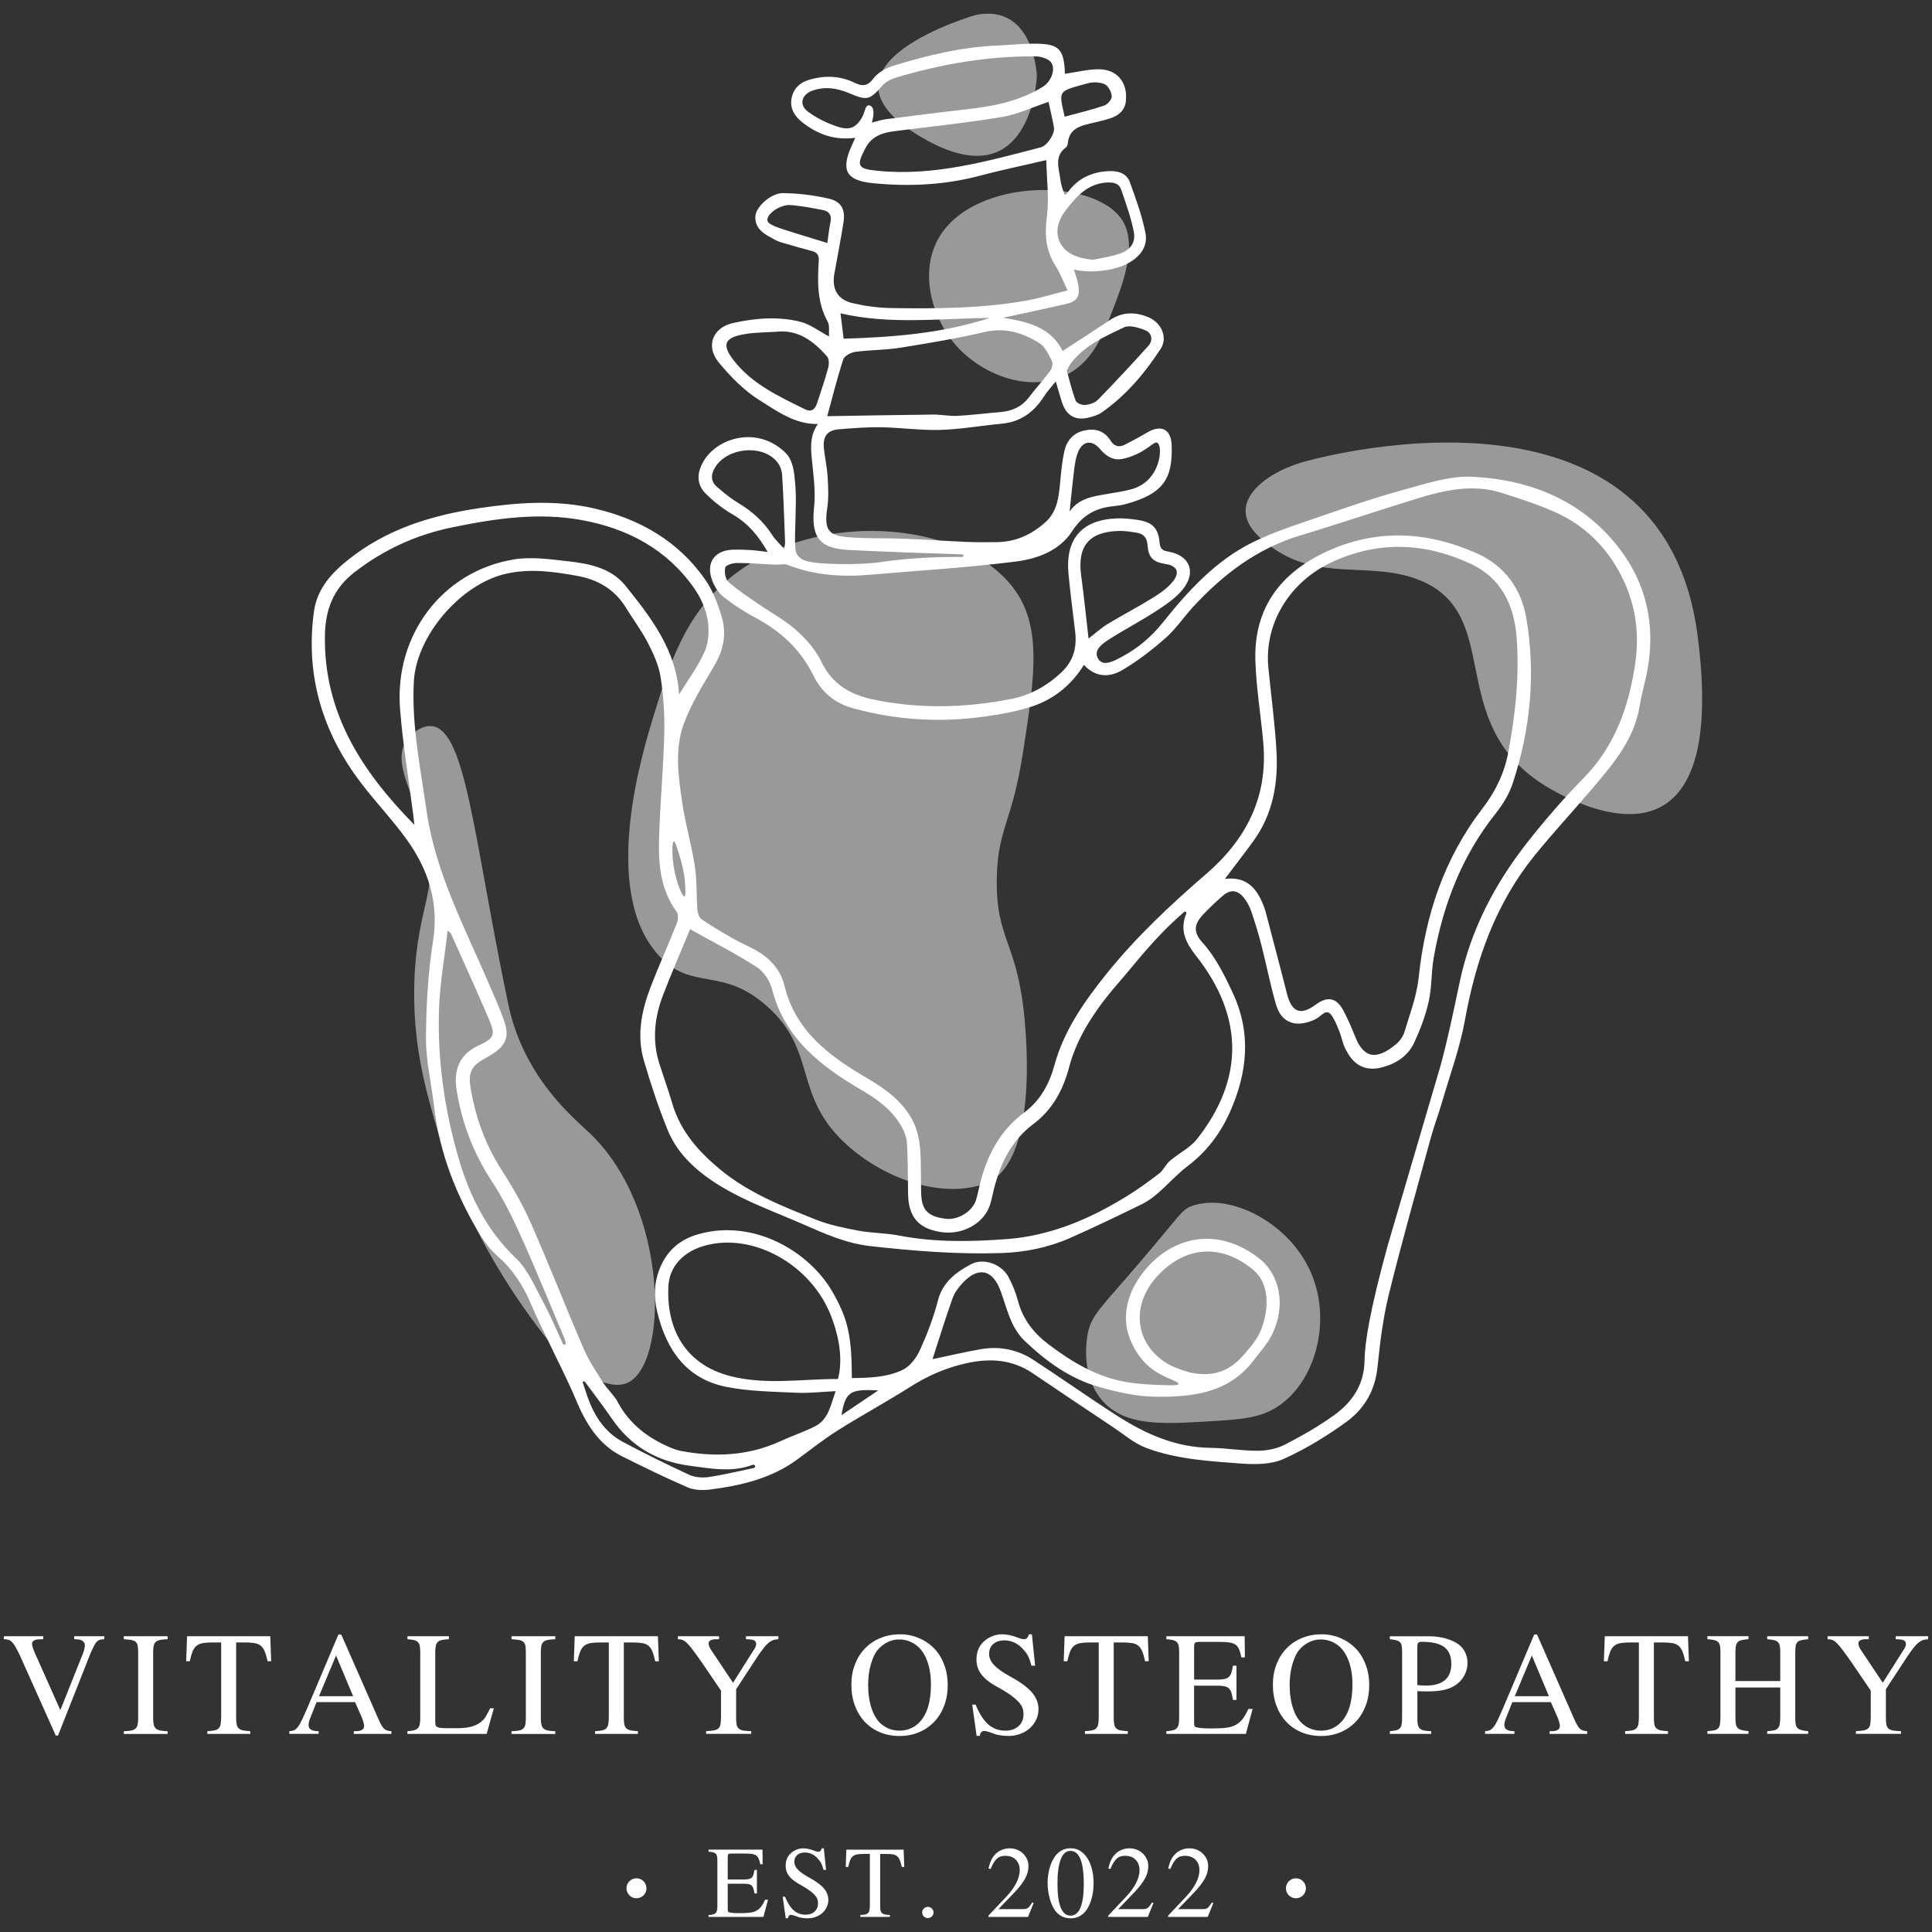 <svg viewBox="0 0 1000 1000" xmlns="http://www.w3.org/2000/svg" id="Layer_1"><rect x="0" y="0" width="1000" height="1000" fill="#333333" stroke="none"/><defs><style>.cls-1{fill:#fff;}.cls-2{opacity:.5;}</style></defs><g class="cls-2"><path d="M377.69,299.27c-23.52,19.35-31.61,45.85-39.33,71.1-5.08,16.64-28.68,91.16,3.1,124.7,17.08,18.03,31.96,5.04,55.23,25.46,26.9,23.61,13.22,46.42,41.81,72.19,18.83,16.97,47.37,27.46,69.62,20.5,1.43-.45,2.24-.7,3.41-1.26,25.22-12.12,19.77-73.41,18.85-83.77-3.63-40.86-14.92-41.36-14.45-73.24.38-25.89,7.88-29.17,13.42-64.59,5.56-35.55,9.52-60.89-1.03-80.15-21.86-39.89-103.69-49.55-150.63-10.94Z" class="cls-1"></path></g><g class="cls-2"><path d="M505.09,7.73s-89.45,25.54-30.22,62.05c59.23,36.51,61.82-30.49,61.82-30.49,0,0-1.38-37.61-31.6-31.56Z" class="cls-1"></path></g><g class="cls-2"><path d="M580.72,113.74c8.27,12.69.54,32.86-4.39,45.7-5.33,13.9-10.93,28.49-25.44,35.11-18.32,8.36-41.57-.2-55.02-14.63-13.22-14.18-19.22-36.45-11.7-53.39,15.32-34.53,81.73-35.51,96.55-12.78Z" class="cls-1"></path></g><g class="cls-2"><path d="M674.41,239.16s185.36-54.47,204.23,89.55c7.58,57.87-3.84,81.71-20.22,89.53-23.05,11.01-56.78-10.32-59.76-12.23-51.27-32.86-19.79-88.1-64.1-105.81-25.42-10.16-52.35,1.4-77.43-17.82-5.23-4-14.62-11.45-11.94-21.43,2.43-9.02,13.98-17.3,29.23-21.8Z" class="cls-1"></path></g><g class="cls-2"><path d="M211.71,381.73c-10.23,11.06,2.46,29.18,8.33,49.37,8.26,28.43-4.16,36.4-5.56,76.63-1.14,32.82,6.09,57.34,12.3,78.44,7.92,26.88,25.02,70.44,64.89,117.29,18.12,13.74,27.47,14.58,32.68,12.47,21.9-8.85,22.2-90.32-19.31-129.59-6.81-6.44-24.99-21.44-35.83-47-3.94-9.29-5.54-16.75-6.39-20.82-17.44-83.46-21.53-140.67-39.25-142.68-5.82-.66-10.93,4.87-11.88,5.9Z" class="cls-1"></path></g><g class="cls-2"><path d="M616.93,624.22c19.27-6.91,48.93,7.96,60.72,32.52,11.73,24.43,4.48,55.74-14.32,69.89-9.9,7.45-20.23,8.05-39.53,9.17-22.22,1.29-41.69,2.41-53.27-10.88-11.76-13.51-7.82-33.21-7.45-34.94,2.04-9.47,6.22-12.48,26.92-36.66,21.52-25.13,21.51-27.14,26.92-29.08Z" class="cls-1"></path></g><path d="M745.74,551.17c3.79-14.07,6.75-28.38,9.74-42.65,5.77-27.51,18.52-51.63,35.79-73.42,8.85-11.17,18.23-22,28.21-32.16,16.08-16.36,23.35-36.3,26.75-58.39,2.55-16.54.51-31.98-7.24-46.91-7.68-14.81-18.92-25.76-33.96-32.5-9.04-4.05-18.56-7.13-28.03-10.1-14.81-4.64-29.31-1.34-43.53,3.01-20.16,6.17-40.13,12.99-60.32,19.05-22.32,6.7-40,20.13-55.5,36.91-4.9,5.3-8.96,11.47-14.33,16.21-7.01,6.18-14.54,12.01-22.6,16.71-6.29,3.66-13.54,3.93-19.68-2.8-6.33,10.23-15.2,17.55-26.28,21.33-8.04,2.74-16.61,4.23-25.06,5.43-23.07,3.26-45.92,1.86-68.45-4.38-9.43-2.61-16.13-8.47-20.31-16.99-6.73-13.72-17.33-23.18-30.64-30.19-5.58-2.94-10.92-6.5-15.86-10.43-2.55-2.03-4.58-5.24-5.77-8.33-3.54-9.2,1.14-15.86,10.91-16.06,2.92-.06,5.85,0,8.76.19,2.83.18,5.63.61,8.98.98-4.72-8.33-10.17-14.82-18.06-19.37-5-2.88-9.69-6.57-13.8-10.63-4.76-4.7-4.94-10.15-1.78-16.1,7.13-13.43,29.01-19.46,43.31-4.78,2.58,2.64,3.73,7.34,4.17,11.25.63,5.66,1,9.27.63,20.61-.56,17-.44,19.09,1.38,21.18,1.97,2.27,5.01,3.48,16.02,3.97,15.91.71,26.1-.8,26.1-.8,9.71-1.44,23.79-2.89,42.47-2.74.51.07.92-.28.94-.6.02-.34-.37-.76-.92-.71-19.43-.74-38.88-1.27-58.29-2.28-15.74-.82-19.74-6.83-18.11-22.35.9-8.54-.49-17.37-1.31-26.03-.56-6-.42-11.66,3.26-16.84-11.91.26-21.13-6.66-30.27-12.36-7.97-4.96-14.91-12.13-20.98-19.43-7-8.43-3.31-18.07,7.34-20.47,11.46-2.58,23.26-3.51,34.76-.68,5.1,1.25,9.63,4.84,14.91,7.63-.18-2.37.47-5.59-.74-7.78-5.47-9.9-5.23-20.52-4.57-31.17.21-3.34-.89-4.61-3.8-5.36-4.81-1.23-9.59-2.63-14.36-4.02-1.48-.43-3-.87-4.33-1.61-4.94-2.75-10.58-5.17-10.33-12.12.18-5,8.12-12.25,14.43-12.14,7.97.14,16.08,1.08,23.83,2.93,6.38,1.52,8.4,5.8,7.37,12.24-1.41,8.81-3.1,17.57-4.69,26.35-1.47,8.11,1.53,13.63,9.56,15.48,6.48,1.49,13.22,2.4,19.86,2.5,23.37.37,46.76.24,69.89-3.85,6.88-1.22,13.6-3.34,21.37-5.29-2.24-4.63-3.84-8.95-6.26-12.75-5.1-8.01-5.69-16.24-4.45-25.6,1.23-9.29-.1-18.91-.32-29.08-12.52,2.91-23.56,5.19-34.44,8.08-18.2,4.84-36.59,5.69-55.23,3.86-13.71-1.35-16.79-6.45-11.18-19.11.61-1.37,1.23-2.73,1.98-4.39-10.71,1.48-19.65-1.83-27.58-8.14-3.79-3.02-6.31-6.99-5.42-12.09.96-5.47,4.61-8.59,9.87-10.02,7.74-2.11,15.36-1.78,22.6,1.69,4.14,1.99,6.8,2.04,9.97-2.17,2.28-3.03,6.39-5.33,10.14-6.49,17.72-5.52,35.74-9.81,54.41-10.56,5.83-.24,11.66-.86,17.49-.93,14.01-.15,16.55,2.33,17.05,15.6,5.67-.83,11.37-2.25,17.1-2.36,9.76-.19,15.5,6.76,14.44,16.46-.54,4.99-3.9,7.57-8.16,8.97-4.23,1.39-8.65,2.16-12.96,3.33-4.78,1.3-8.39,3.8-8.9,9.29-.08.82-.35,1.92-.93,2.34-6.24,4.53-3.75,10.63-3,16.38.1.8.22,1.51.42,2.4.56,2.59,1.39,4.63,2.02,5.99.52-.46,1.22-1.15,1.93-2.08.36-.47.58-.83.63-.9,5.43-6.46,12.51-9.3,20.87-9.47,4.59-.09,8.56,1.42,10.1,5.65,3.15,8.63,6.33,17.37,8.1,26.34,1.44,7.3-3.03,12.96-10.51,16.48-7.01,3.29-18.71,4.44-26.55,2.45.82,2.74,1.81,5.23,2.28,7.82,1.1,6.16-.55,8.74-6.54,10.11-11.19,2.54-22.42,4.9-32.33,7.06,11.71,1.92,24.48,4.48,30.8,17.18,8.15-5.31,16.44-10.6,24.62-16.06,6.32-4.22,12.86-4.21,19.62-1.46,6.76,2.76,10.41,10.43,6.46,16.48-8.27,12.66-18.01,24.25-30.63,32.97-1.92,1.32-4.37,2.02-6.69,2.59-6.73,1.64-11.42-1.03-13.61-7.63-1.13-3.4-2.06-6.87-3.33-11.12-2.33,2.94-4.43,5.16-6.05,7.7-5.2,8.15-12.13,13.31-22.05,14.21-10.54.95-21.03,2.88-31.57,3.19-10.25.3-20.53-1.19-30.81-1.37-7.2-.13-14.42.49-21.62,1.03-6.19.47-8.62,3.69-7.89,10.16.55,4.95,1.64,9.86,1.93,14.82.31,5.27.55,10.66-.22,15.84-1.63,11.06.28,14.33,11.42,15.13,9.4.67,18.86.34,28.29.7,10.64.41,21.27,1.18,31.91,1.64,5.5.23,11.01.23,16.51.13,9.54-.17,17.68-3.97,24.7-10.22,6.5-5.78,7.07-13.76,7.81-21.69.48-5.11.99-10.27,2.11-15.26,1.2-5.36,4.6-9.31,10.15-10.57,5.66-1.29,10.53,0,13.84,5.34,1.66,2.67,4.23,3.54,7.15,2.04,3.96-2.03,7.91-4.09,11.72-6.38,7.08-4.24,12.36-1.82,12.65,6.48.61,17.15-3.99,25.2-23.76,30.57-2.15.58-4.39.89-6.61,1.12-9.19.97-15.9,4.78-21.26,13.09-6.35,9.83-17.79,14.09-28.7,15.49-25.02,3.21-50.26,4.66-75.42,6.85-14.72,1.28-29.15.4-43.09-5.1-1.77-.7-4.05,0-6.09-.09-6.69-.3-13.38-.87-20.06-.87-2.12,0-5.77,1.08-6.05,2.29-.54,2.31-.01,6.01,1.59,7.45,4.67,4.2,10.03,7.66,15.22,11.26,6.61,4.59,13.85,8.42,19.82,13.71,5.17,4.59,10.12,10.18,13.07,16.34,5.76,12.03,15.31,17.24,27.62,19.76,23.46,4.8,46.83,4.16,70.17-.32,10.34-1.98,19.28-6.93,26.91-14.31,5.98-5.79,7.63-12.77,6.69-20.7-1.19-10.06-2.55-20.11-3.47-30.19-1.63-17.89,7.15-27.76,25.11-28.36,3.58-.12,7.21.25,10.76.79,7.73,1.17,10.7,4.23,11.35,12.13.28,3.32,2.22,3.86,4.7,4.3,9.89,1.75,14.05,9.34,8.51,17.79-3.21,4.89-8.58,8.67-13.6,12.01-8.26,5.51-17.13,10.08-25.52,15.41-3.67,2.33-8.78,5.86-5.82,10.39,2.62,4.02,7.95,1.02,11.69-.94,8.45-4.44,15.61-10.41,21.64-17.96,13.16-16.46,27.37-32.09,46.57-41.57,10.98-5.42,22.83-9.17,34.46-13.18,14.42-4.98,28.87-9.98,43.57-13.98,11.67-3.18,23.86-7.3,35.62-6.74,27.67,1.32,53.05,10.64,71.94,32.03,18.24,20.65,23.91,45.1,17.86,72.12-1.05,4.69-2.37,9.33-3.1,14.07-2.78,17.99-14.24,30.93-25.37,44.05-9.67,11.4-19.89,22.35-29.27,33.98-20.03,24.84-30.24,53.81-35.87,84.96-2.61,14.42-7.76,28.39-11.88,42.53-1.87,6.41-4.23,12.68-5.99,19.11-7.32,26.79-14.91,53.51-21.55,80.47-3.02,12.26-4.54,24.95-5.84,37.54-1.23,12.02-6.81,21.58-16.05,28.28-10.21,7.4-21.17,14.13-32.65,19.27-6.36,2.84-14.52,2.88-21.73,2.35-16.57-1.22-33.38-2.17-49.11-8.03-6.32-2.35-11.77-7.1-17.51-10.92-13.87-9.23-27.7-18.54-41.51-27.86-10.39-7.01-21.66-7.79-33.58-5.27-10.72,2.27-20.46,6.51-29.73,12.38-12.28,7.78-25.09,14.73-37.4,22.47-7.25,4.56-14,9.92-20.91,15.01-13.46,9.91-29.1,13.58-45.22,15.65-3.8.49-8.2.37-11.63-1.1-11.48-4.94-22.72-10.47-33.92-16.05-12.47-6.21-18.95-17.32-24.12-29.68-4.22-10.09-9.3-19.81-13.99-29.7-2.94-6.19-6.07-12.31-8.72-18.62-4.04-9.65-9.32-18.28-17.28-25.3-3.43-3.03-6.51-6.7-8.91-10.59-12.85-20.85-21.59-43.22-24.42-67.73-1.34-11.6-4.17-23.18-4.12-34.76.07-16.76,1.03-33.69,3.64-50.22,3.15-19.99-2.38-37.11-13.65-52.74-8.23-11.42-18.24-21.56-26.42-33.02-18.07-25.33-25.8-53.58-21.59-84.72,1.62-11.95,8.99-20.04,17.99-27.19,19.74-15.7,42.78-22.8,67.25-26.48,20.01-3,40.04-4.48,59.94.12,23.36,5.4,43.3,16.75,57.26,36.66,4.12,5.88,6.86,13.07,8.82,20.06,2.4,8.53.61,16.85-4.04,24.73-5.73,9.73-11.89,19.47-15.75,29.99-4.83,13.16-2.83,27.25-.81,40.86,1.63,11.02,4.81,21.8,6.51,32.81,1.14,7.36.77,14.95,1.33,22.42.13,1.77.83,4.18,2.12,5.06,5.36,3.67,10.99,6.96,16.64,10.19,3.42,1.96,7.09,3.48,10.56,5.36,7.73,4.17,13.65,10.12,15.74,18.81,5.73,23.79,23.61,36.73,42.98,48.05,9.59,5.61,18.22,11.93,23.38,21.81,2.22,4.24,3.39,9.32,3.82,14.13.71,7.86.33,15.81.59,23.71.29,8.61,3.61,11.9,12.74,13,6.47.79,13.95-3.87,15.73-9.94.87-2.96,1.41-6.02,2.18-9.01,3.71-14.37,10.39-26.87,22.56-35.95,8.34-6.22,13.02-14.56,15.77-24.62,4.91-17.89,15.38-32.85,26.85-47.14,15.35-19.13,33.15-35.8,51.66-51.78,20.63-17.8,32-39.68,29.62-67.51-1.23-14.37-3.7-28.68-4.13-43.05-.8-26.9,12.83-45.21,36.69-56.26,26.16-12.12,52.45-10.6,78.26.97,14.15,6.35,22.72,18.4,25.26,33.22,4.99,29.06,2.2,57.88-7.07,85.88-1.85,5.58-5.2,10.94-8.89,15.58-17.46,21.96-27.12,47.2-31.94,74.48-1.31,7.42-.92,15.17-2.55,22.5-1.62,7.29-4.31,14.47-7.44,21.27-3.07,6.67-8.87,10.79-16.03,12.79-2.16.6-6.72,1.78-11.37-.31-4.4-1.98-6.57-5.88-7.94-8.33-2.23-4-1.51-5.24-4.51-12.27-2.78-6.52-4.14-7.2-5.03-7.37-2.11-.39-3.01,1.88-6.88,3.82-.28.14-6.77,3.31-12.04,1.43-2.71-.97-6.02-2.88-8.01-9.88-2.82-9.89-4.79-20.03-7.34-30-1.53-5.98-3.32-11.9-5.33-17.74-.87-2.54-2.26-5.07-3.97-7.14-3.28-3.94-6.82-4.18-10.7-.84-3.51,3.02-6.91,6.22-10.09,9.59-4.9,5.19-5.29,9.25-.55,14.53,7.02,7.82,11.48,16.97,15.85,26.36,9.64,20.74,7.46,41.16-1.44,61.25-4.91,11.1-12.04,20.7-21.96,28.18-5.45,4.11-10.04,9.35-15.22,13.86-2.55,2.23-5.35,4.35-8.38,5.83-12.3,6-24.63,11.96-37.15,17.49-11.37,5.03-23.35,7.46-35.88,7.86-22.71.73-45.24-1.09-67.76-3.61-12.51-1.4-23.75-6.52-35.05-11.45-13.82-6.03-28.19-11.19-41.08-18.81-11.99-7.09-23.21-16.35-28.71-29.94-4.75-11.74-8.76-23.84-12.3-36.01-3.69-12.71-1.24-25.3,3.35-37.37,4.27-11.23,9.26-22.18,13.68-33.35.71-1.79,1-4.73.02-6.05-8.68-11.71-9.55-25.25-9.13-38.89.55-17.86,2.25-35.68,2.69-53.54.24-9.75-.42-19.64-1.94-29.26-.96-6.1-3.75-12.09-6.61-17.67-3.21-6.24-7.53-11.9-11.19-17.92-5.85-9.63-14.56-14.7-25.43-16.66-12.21-2.2-24.3-3.91-36.78-1.08-23.25,5.26-46.41,31.95-47.68,55.78-1.21,22.52,3.39,44.45,6.52,66.57,4.54,32.09,19.62,60.22,32.1,89.36,2.84,6.62,5.86,13.19,8.21,19.98,2.73,7.91.75,12.55-6.35,17.04-1.16.73-2.37,1.4-3.57,2.07-6.96,3.86-8.88,7.19-7.57,15.11,2.5,15.23,7.59,29.46,16.02,42.58,5.64,8.78,10.94,17.93,15.14,27.46,9.48,21.51,18.01,43.44,27.32,65.02,2.69,6.24,6.56,12.01,10.21,17.79,2.19,3.47,5.53,6.27,7.44,9.86,6.03,11.39,15.51,18.6,27.04,23.55,1.72.74,3.51,1.44,5.34,1.79,17.77,3.4,35.15,2.7,51.89-4.97,5.87-2.69,12.04-4.77,17.81-7.64,7.09-3.53,8.11-10.89,10.79-18.26-7.27.34-13.77,1.14-20.22.83-12.13-.59-24.46-.68-36.29-3.03-20.84-4.13-31.13-19.21-35.86-38.82-1.77-7.34-1.71-14.62,1.04-21.79,3.7-9.69,10.45-15.71,20.53-18.51,28.81-8.01,57.19,9.37,68.94,29.59,8.15,14.02,10.2,23.01,10.23,44.95,9.08-.1,18.28-.33,26.46-4.33,3.76-1.83,7-6.23,8.81-10.22,3.74-8.24,7.03-16.82,9.28-25.57,2.46-9.57,9.34-14.63,17.03-18.76,6.55-3.53,15.91-.1,19.44,6.48,2.08,3.88,3.81,8.08,4.93,12.33,2.53,9.61,8.09,16.76,15.93,22.68,12.35,9.32,25.41,17.11,40.9,19.58,5.31.84,10.68,1.29,21.55,1.54,1.88.04,4.53.08,4.72-.69.32-1.29-6.78-2.84-12.93-7.18-11.13-7.85-13.67-20.97-13.77-21.55-1.33-7.59.12-15.71,4.61-23.35,12.41-21.13,38.15-32.33,63.37-13.29,11.33,8.56,14.49,24.76,7.24,39.68-2.35,4.85-6.21,8.99-9.5,13.36-12.99,17.26-32.02,19.2-51.23,18.95-9.61-.12-19.39-2.4-28.73-5.01-15.01-4.2-27.45-13.2-38.61-23.85-7.29-6.95-9.18-16.7-12.43-25.7-4.07-11.26-11.47-13.05-19.59-4.47-2.19,2.32-4.3,5.1-5.35,8.05-3.78,10.62-7.09,21.4-10.39,31.55,7.87-1.64,16.44-3.68,25.1-5.18,9.67-1.67,18.93.19,27.13,5.54,14.68,9.56,28.96,19.73,43.72,29.16,14.59,9.32,30.14,16.17,48,16.38,8.21.1,16.41,1.57,24.61,1.5,4.66-.04,9.75-1.07,13.86-3.18,8.82-4.53,17.52-9.53,25.56-15.31,9.42-6.77,15.51-15.93,15.64-28.2.09-8.91,2.68-25.68,11.95-59.4M634,454.91c12.18-1.5,17.23,5.98,20.64,15.55.17.48.31.98.44,1.48,3.69,14.11,7.46,28.2,11.02,42.33,2.44,9.69,7.03,11.55,14.9,5.74,6.12-4.52,10.76-3.66,14.33,3.04,2.33,4.39,4.3,8.99,6.14,13.61,4.63,11.61,11.44,11.86,21.15,3.8,1.9-1.58,3.62-3.96,4.32-6.29,2.77-9.32,6.37-18.65,7.37-28.21,3.36-32.15,13.14-61.65,32.98-87.46,6.6-8.59,11.3-18.08,13.31-28.72,3.75-19.82,5.95-39.86,4.39-60.01-1.28-16.44-7.92-30.56-23.67-37.9-23.56-10.98-47.45-12.12-71.64-1.05-21.99,10.06-35.47,31.78-33.17,54.9,1.43,14.35,3.37,28.68,4.19,43.07.94,16.61-1.84,32.59-11.92,46.49-4.63,6.39-9.48,12.62-14.77,19.63ZM613.93,473.06c.24-.36.16-.83-.12-1.05-.33-.26-.9-.17-1.16.28-15.16,13.04-24.8,26.19-32.48,34.97-11.72,13.39-22.25,27.87-26.85,45.3-3.19,12.06-8.76,21.98-18.6,29.36-10.6,7.96-16.17,18.92-19.66,31.24-.94,3.3-1.52,6.7-2.49,9.99-2.92,9.91-14.1,16.27-25.46,14.57-11.73-1.75-16.95-7.87-17.1-19.94-.11-8.59-.07-17.19-.55-25.76-.16-2.95-1.22-6.08-2.68-8.68-4.67-8.33-11.89-13.88-20.1-18.67-21.25-12.42-40.43-26.76-47.04-52.58-1.1-4.3-4.26-9.17-7.92-11.51-11-7.07-22.72-13.02-34.54-19.63-4.66,11.29-9.5,22.47-13.88,33.81-4.51,11.66-5.9,23.65-2.01,35.84,2.19,6.86,4.65,13.64,6.68,20.55,4.26,14.51,13.71,25.04,25.09,34.41,14.59,12,31.86,18.75,49.03,25.63,7.06,2.83,14.71,4.38,22.23,5.8,6.89,1.3,14.06,1.17,20.94,2.51,18.6,3.62,37.4,3.23,56.01,1.84,22.4-1.68,42.82-10.4,61.87-22.12,5.84-3.59,11.42-7.64,16.84-11.83,2.21-1.71,3.41-4.68,5.55-6.52,4.59-3.95,10.48-6.76,14.12-11.39,24.44-31.13,24.11-63.34-.5-94.65-5.23-6.66-8.69-13.15-5.22-21.76ZM351.49,359.45c4.54-7.43,9.88-14.52,13.31-22.43,2.1-4.84,2.35-11.14,1.43-16.43-.97-5.55-3.53-11.24-6.78-15.91-14.13-20.29-34.42-31.09-58.26-35.47-22.56-4.14-44.86-.83-67.01,3.72-18.81,3.86-35.72,11.6-50.96,23.47-10.8,8.41-14.8,19.35-15.04,32.33-.75,40.07,19.03,70.53,46.31,98.2-.25-2.14-.42-3.75-.62-5.36-2.32-18.22-5.4-36.39-6.81-54.68-2.97-38.35,22.05-71.27,58.94-77.34,9.09-1.5,18.81-.06,28.13.97,11.02,1.21,22.36,3.58,29.63,12.66,13.21,16.5,26.37,33.34,27.73,56.27ZM433.73,713.77c2.5-9.39.99-20.86-3.58-32.65-10.22-26.4-40.28-43.53-65.67-36.28-10.49,3-18.09,10.35-18.56,21.31-.9,21.12,8.21,40.07,32.3,46.17,18.49,4.68,36.84,1.38,55.51,1.45ZM428.16,215.42c17.63-.29,36.29-.65,54.95-.84,4.09-.04,8.21.89,12.28.68,7.52-.4,15.01-1.35,22.53-1.99,5.93-.5,10.87-2.67,14.59-7.55,3.54-4.64,7.5-8.97,10.97-13.65.96-1.29,1.69-3.79,1.08-5-1.73-3.41-3.53-7.52-6.53-9.41-8.53-5.39-17.67-8.28-28.31-5.82-14.51,3.36-29.24,5.83-43.96,8.18-7.61,1.21-15.42,1.07-23.07,2.11-2.28.31-5.63,2.08-6.23,3.92-3.25,10.02-5.79,20.27-8.29,29.39ZM631.54,709.96c7.15-2.4,11.36-7.52,15-11.95,1.88-2.29,4.41-5.37,6.16-9.68,3.19-7.88,5.85-22.94-4.26-31.26-16.31-13.41-34.72-12.22-49.17,3.18-13.96,14.87-12.21,35.02,4.74,45.42,1.84,1.13,3.35,1.73,4.61,2.25,3.83,1.55,13.16,5.33,22.93,2.05ZM451.31,63.45c2.42-.6,4.71-1.41,7.06-1.72,13.96-1.79,27.92-3.57,41.9-5.15,13.92-1.57,27.49-4.16,39.62-11.75,3.74-2.34,6.63-8.28,4.39-12.22-1.17-2.05-5.27-3.39-8.06-3.42-24.74-.26-48.86,3.95-72.51,11-2.52.75-5.23,2.16-6.94,4.08-6.69,7.52-7.83,7.96-17.04,4.04-6.18-2.63-12.52-3.69-19.02-1.47-5.81,1.98-7.35,7.34-2.53,10.95,4.67,3.5,10.27,6.15,15.86,7.93,2.89.92,5.2.95,7.13.16,2.54-1.04,4.72-4.06,5.82-6.87.81-2.05,1.04-4.13,2.36-4.44.73-.17,1.39.29,1.52.38,2.47,1.71.51,8.22.42,8.5ZM291.33,695.48c.19.45.7.65,1.08.48.42-.18.61-.76.34-1.21-.22-.66-.45-1.68-.94-2.82-7.42-17.53-14.57-35.18-22.39-52.53-4.36-9.67-9.15-19.27-14.95-28.12-9.41-14.36-15.32-29.89-18.07-46.66-1.54-9.4.3-18.38,11.24-23.44,8.43-3.89,8.9-5.55,5.27-14.03-6.28-14.67-12.9-29.18-19.41-43.75-.21-.46-.79-.76-1.82-1.71-1.61,14.25-4.06,27.7-4.47,41.2-.79,25.89,2.88,51.5,10.07,76.3,5.66,19.51,14.48,37.51,29.78,52.09,6.31,6.01,9.92,15.01,14.23,22.93,3.73,6.87,6.71,14.15,10.03,21.25ZM542.72,52.72c-8.21,2.75-15.96,6.48-24.09,7.83-18.43,3.07-37.05,4.99-55.6,7.34-6.18.78-11.72,2.52-14.94,8.54-5.15,9.62-4.25,10.98,6.54,12.02,29.03,2.78,56.48-5.01,84.03-12.19,3.47-.9,7.45-7.08,6.86-10.33-.82-4.52-1.89-9-2.79-13.2ZM563.44,330.51c3.54-2.74,6.46-5.45,9.79-7.47,7.76-4.7,15.85-8.88,23.55-13.67,3.84-2.39,7.81-5.15,10.51-8.67,3.57-4.64,1.76-7.87-3.9-8.75-6.62-1.04-8.95-3.29-9.45-9.93-.28-3.73-2.09-5.73-5.55-6.29-3.04-.49-6.14-1-9.2-.92-15.58.42-21.67,7.86-19.57,23.21,1.46,10.7,2.53,21.45,3.81,32.5ZM401.9,171.72c-3.95.2-7.9.35-11.84.62-1.88.13-3.75.44-5.61.79-9.58,1.8-10.78,5.47-4.85,13.18,9.61,12.51,23.42,18.75,36.95,25.48,3.74,1.86,5.44-.24,6.47-3.4,1.97-6.02,4.03-12.02,5.68-18.13.48-1.78.45-4.56-.61-5.76-6.91-7.81-14.8-14.03-26.19-12.79ZM565.71,134.47c3.92-.86,8.89-1.52,13.56-3.08,5.94-1.98,8.73-5.9,7.53-11.74-1.5-7.32-4.05-14.45-6.49-21.55-1.07-3.1-3.72-3.79-7.12-3.64-10.17.46-15.89,7.13-21.5,14.28-4.03,5.14-5.78,11.25-3.02,16.8,2.95,5.92,9.33,8.18,17.04,8.92ZM405.96,284.19c.24-2.03.43-2.81.4-3.58-.46-11.65-.8-23.31-1.54-34.94-.15-2.38-1.28-5.14-2.87-6.93-7.94-8.98-25.7-6.97-31.89,3.29-2.3,3.82-2.16,7.25,1.21,10.12,3.38,2.88,6.84,5.77,10.63,8.04,7.21,4.31,13.28,9.63,17.82,16.77,1.49,2.35,3.66,4.28,6.24,7.24ZM552.17,191.85c1.54,5.43,2.73,10.63,4.61,15.56.47,1.24,3.25,2.36,4.85,2.21,2.28-.21,5.03-1.05,6.57-2.62,8.96-9.19,17.76-18.54,26.3-28.12,2.35-2.64,1.77-6.5-1.56-7.87-3.44-1.41-8.28-2.93-11.15-1.57-9.99,4.76-20.37,9.33-27.46,18.52-.89,1.16-1.44,2.58-2.15,3.89ZM553.63,264.79c4.56-6.73,11.77-7.81,18.89-9.03,11.52-1.97,16.47-2.4,21.65-7.35,6.82-6.53,7.33-17.9,4.87-19.23-1.81-.98-4.61,3.84-13.81,7.16-5.38,1.94-7.55,1.37-8.38,1.19-2.72-.61-5.15-2.36-7.59-5.22-4.11-4.82-8.91-4.16-11.33,1.82-1.07,2.65-1.53,5.61-1.89,8.48-.91,7.26-1.6,14.55-2.41,22.17ZM512.36,164.54c-25.96.32-51.94,3.55-77.32-2.36.53,4.32,1.08,8.8,1.62,13.12,25.63-.76,51.14-2.75,75.7-10.76ZM428.23,125.78c.62-4.25.94-7.65,1.64-10.98.72-3.44-.76-5.45-3.85-6.06-5.36-1.07-10.76-2.06-16.19-2.55-1.96-.18-2.97.06-4.04.33-4.3,1.08-8.96,4.75-8.58,7.59.29,2.17,5.19,3.72,14.99,6.74,3.92,1.21,10.87,3.34,16.04,4.93ZM389.87,759.9c.65-.02,1.08-.6.99-1.07-.09-.46-.67-.84-1.28-.65-10.88,4.09-21.65,1.93-32.57.49-17.21-2.27-30.6-10.18-40.39-24.48-4.38-6.4-9.14-12.55-13.73-18.81-.22-.36-.64-.49-.91-.36-.32.15-.48.7-.17,1.13,2.33,6.4,5.69,22.17,20.43,30.08,11.31,6.07,22.86,11.74,34.51,17.12,2.94,1.36,6.8,1.65,10.06,1.17,7.74-1.14,15.38-3.03,23.06-4.62ZM551.08,60.41c7.14-1.95,13.92-3.55,20.48-5.78,1.73-.59,4-3.22,3.88-4.76-.16-2.25-1.78-5.43-3.64-6.26-2.57-1.15-6.17-1.25-8.95-.47-15.31,4.33-14.97,3.19-11.77,17.27ZM454.61,719.66c-14.84-.75-16.92.76-19.09,12.85,6.1-4.11,12-8.08,19.09-12.85ZM349.03,450.38c1.33,6.89,4.18,13.87,5.25,13.63.76-.17.49-3.95.28-7.11-.1-1.47-.56-7.24-3.47-16.04-1.2-3.63-1.8-5.45-2.29-5.38-.99.14-1.16,7.71.23,14.9Z" class="cls-1"></path><path d="M395.12,992.19h-28.37v-.97c.96-.06,1.73-.17,2.33-.32.6-.15,1.06-.4,1.38-.74.32-.34.54-.8.66-1.38.13-.58.19-1.33.19-2.26v-23.39c0-.92-.05-1.67-.16-2.26-.11-.58-.33-1.04-.67-1.38-.33-.34-.8-.58-1.4-.74-.6-.15-1.37-.26-2.33-.32v-1.06h27.91l.09,7.55h-1.24c-.25-1.2-.52-2.16-.83-2.88-.31-.72-.75-1.28-1.31-1.68-.57-.4-1.32-.66-2.26-.78-.94-.12-2.14-.19-3.61-.19h-7.09c-.7,0-1.17.11-1.4.32-.23.21-.34.71-.34,1.47v11.65h8.06c1.07,0,1.95-.06,2.62-.18.68-.12,1.22-.36,1.64-.71.41-.35.72-.85.94-1.5.21-.64.41-1.5.6-2.58h1.24v12.2h-1.24c-.18-1.1-.38-1.99-.6-2.64-.22-.66-.52-1.17-.92-1.52-.4-.35-.94-.59-1.61-.71s-1.56-.18-2.67-.18h-8.06v12.98c0,.52.03.91.09,1.15.07.25.17.43.33.55.24.15.84.28,1.77.39.94.11,2.05.16,3.34.16h1.47c1.87,0,3.44-.09,4.72-.28,1.27-.18,2.36-.53,3.27-1.06.9-.52,1.69-1.23,2.37-2.12s1.34-2.06,1.98-3.5h1.52l-2.39,8.89Z" class="cls-1"></path><path d="M427.56,967.88h-1.29c-.21-.77-.42-1.44-.62-2.03-.2-.58-.43-1.11-.69-1.59-.26-.47-.55-.9-.86-1.29s-.66-.79-1.06-1.22c-1.85-1.94-3.99-2.9-6.45-2.9-1.62,0-2.94.43-3.94,1.29s-1.5,2.03-1.5,3.5.6,2.8,1.8,4.05c1.2,1.26,3.16,2.64,5.89,4.14,3.5,1.91,6.03,3.76,7.58,5.57,1.55,1.81,2.33,3.79,2.33,5.94,0,1.35-.28,2.61-.83,3.77-.56,1.17-1.3,2.18-2.26,3.04-.95.86-2.09,1.53-3.4,2.03-1.32.49-2.74.74-4.24.74-1.07,0-2.13-.09-3.18-.27s-2.05-.49-3.04-.92c-.52-.18-1-.33-1.43-.44-.43-.11-.78-.16-1.06-.16-.4,0-.74.17-1.01.51-.28.34-.43.75-.46,1.24h-1.15l-1.57-11.14h1.2c1.32,3.22,2.82,5.58,4.51,7.07,1.69,1.49,3.73,2.23,6.13,2.23,1.93,0,3.49-.54,4.67-1.61,1.18-1.07,1.77-2.49,1.77-4.24,0-.68-.07-1.27-.21-1.8s-.33-.97-.58-1.33c-.62-.98-1.59-2-2.92-3.04-1.34-1.04-2.94-2.09-4.81-3.13-1.47-.77-2.73-1.53-3.77-2.3-1.05-.77-1.9-1.56-2.56-2.39-.66-.83-1.14-1.69-1.44-2.58-.31-.89-.46-1.86-.46-2.9,0-2.92,1.01-5.19,3.04-6.81.86-.71,1.81-1.25,2.86-1.63s2.07-.58,3.08-.58c.92,0,1.85.1,2.79.3.94.2,1.89.48,2.88.85.49.22.94.37,1.34.46.39.09.74.14,1.01.14.86,0,1.41-.58,1.66-1.75h1.1l1.16,11.19Z" class="cls-1"></path><path d="M447.37,959.59c-1.48,0-2.68.08-3.62.23-.94.15-1.7.48-2.3.97-.6.49-1.08,1.17-1.42,2.05-.35.88-.69,2.04-.99,3.48h-1.29l.32-8.93h29.65l.32,8.93h-1.29c-.3-1.44-.64-2.6-.99-3.48-.35-.87-.82-1.55-1.4-2.05-.58-.49-1.35-.82-2.3-.97-.95-.15-2.18-.23-3.68-.23h-2.81v26.93c0,.95.07,1.72.19,2.3.12.58.36,1.04.72,1.38.35.34.86.58,1.52.71.66.14,1.52.24,2.6.3v.97h-15.29v-.97c1.08-.06,1.93-.16,2.58-.3.64-.14,1.14-.4,1.49-.78.35-.38.58-.91.7-1.59.11-.68.16-1.56.16-2.67v-26.29h-2.86Z" class="cls-1"></path><path d="M480.3,986.99c.74,0,1.4.29,2.01.88.6.58.9,1.27.9,2.07s-.3,1.43-.9,2c-.6.57-1.3.85-2.09.85s-1.48-.28-2.05-.85-.85-1.25-.85-2.05.29-1.52.88-2.07,1.29-.83,2.11-.83Z" class="cls-1"></path><path d="M532.09,992.19h-20.49v-.65l9.35-9.9c2.21-2.36,3.91-4.71,5.09-7.04,1.18-2.33,1.77-4.53,1.77-6.58,0-2.24-.67-4.05-2.01-5.41-1.33-1.37-3.15-2.05-5.46-2.05-.92,0-1.73.11-2.44.34-.7.23-1.35.62-1.93,1.15-.58.54-1.14,1.24-1.66,2.1s-1.04,1.93-1.56,3.22l-1.1-.23c.21-.92.43-1.74.67-2.44.23-.71.47-1.33.74-1.89.26-.55.54-1.06.85-1.52s.68-.92,1.11-1.38c.98-1.04,2.12-1.84,3.43-2.39,1.3-.55,2.67-.83,4.12-.83s2.66.24,3.85.71c1.18.48,2.21,1.13,3.08,1.96s1.56,1.8,2.07,2.92.76,2.33.76,3.61c0,2.12-.54,4.21-1.63,6.26s-2.79,4.33-5.09,6.81l-8.84,9.21h12.52c.58,0,1.09-.04,1.52-.11s.82-.24,1.18-.48c.35-.24.7-.6,1.06-1.06.35-.46.78-1.07,1.27-1.84l.69.32-2.9,7.18Z" class="cls-1"></path><path d="M554.4,956.69c1.69,0,3.24.44,4.67,1.31,1.42.88,2.66,2.11,3.7,3.71s1.85,3.51,2.41,5.73c.57,2.23.86,4.69.86,7.39,0,1.66-.13,3.27-.37,4.83-.25,1.57-.6,3.03-1.06,4.38s-1.02,2.58-1.68,3.68c-.66,1.11-1.39,2.01-2.19,2.72-1.85,1.66-4.04,2.48-6.59,2.48-1.62,0-3.1-.33-4.44-.99-1.34-.66-2.49-1.62-3.48-2.88-.58-.77-1.12-1.7-1.61-2.79-.49-1.09-.92-2.27-1.26-3.55-.35-1.27-.63-2.61-.83-4.01-.2-1.39-.3-2.79-.3-4.17,0-1.59.13-3.17.39-4.72.25-1.55.63-3,1.1-4.35s1.05-2.57,1.73-3.66c.68-1.09,1.41-1.99,2.21-2.69.96-.86,1.97-1.48,3.04-1.87s2.3-.58,3.68-.58ZM554.07,958.02c-2.21,0-3.89,1.44-5.02,4.33s-1.71,7.07-1.71,12.57c0,11.08,2.27,16.62,6.81,16.62,2.24,0,3.94-1.37,5.09-4.12,1.15-2.75,1.73-6.84,1.73-12.27,0-5.71-.58-9.99-1.73-12.85s-2.88-4.28-5.18-4.28Z" class="cls-1"></path><path d="M594.1,992.19h-20.49v-.65l9.35-9.9c2.21-2.36,3.91-4.71,5.09-7.04,1.18-2.33,1.77-4.53,1.77-6.58,0-2.24-.67-4.05-2.01-5.41-1.33-1.37-3.15-2.05-5.46-2.05-.92,0-1.73.11-2.44.34-.7.23-1.35.62-1.93,1.15-.58.54-1.14,1.24-1.66,2.1s-1.04,1.93-1.56,3.22l-1.1-.23c.21-.92.43-1.74.67-2.44.23-.71.47-1.33.74-1.89.26-.55.54-1.06.85-1.52s.68-.92,1.11-1.38c.98-1.04,2.12-1.84,3.43-2.39,1.3-.55,2.67-.83,4.12-.83s2.66.24,3.85.71c1.18.48,2.21,1.13,3.08,1.96s1.56,1.8,2.07,2.92.76,2.33.76,3.61c0,2.12-.54,4.21-1.63,6.26s-2.79,4.33-5.09,6.81l-8.84,9.21h12.52c.58,0,1.09-.04,1.52-.11s.82-.24,1.18-.48c.35-.24.7-.6,1.06-1.06.35-.46.78-1.07,1.27-1.84l.69.32-2.9,7.18Z" class="cls-1"></path><path d="M625.1,992.19h-20.49v-.65l9.35-9.9c2.21-2.36,3.91-4.71,5.09-7.04,1.18-2.33,1.77-4.53,1.77-6.58,0-2.24-.67-4.05-2.01-5.41-1.33-1.37-3.15-2.05-5.46-2.05-.92,0-1.73.11-2.44.34-.7.23-1.35.62-1.93,1.15-.58.54-1.14,1.24-1.66,2.1s-1.04,1.93-1.56,3.22l-1.1-.23c.21-.92.43-1.74.67-2.44.23-.71.47-1.33.74-1.89.26-.55.54-1.06.85-1.52s.68-.92,1.11-1.38c.98-1.04,2.12-1.84,3.43-2.39,1.3-.55,2.67-.83,4.12-.83s2.66.24,3.85.71c1.18.48,2.21,1.13,3.08,1.96s1.56,1.8,2.07,2.92.76,2.33.76,3.61c0,2.12-.54,4.21-1.63,6.26s-2.79,4.33-5.09,6.81l-8.84,9.21h12.52c.58,0,1.09-.04,1.52-.11s.82-.24,1.18-.48c.35-.24.7-.6,1.06-1.06.35-.46.78-1.07,1.27-1.84l.69.32-2.9,7.18Z" class="cls-1"></path><circle r="5.17" cy="977.37" cx="329.44" class="cls-1"></circle><circle r="5.17" cy="977.37" cx="670.77" class="cls-1"></circle><path d="M53.97,848.45c-.89.04-1.64.14-2.24.3s-1.15.49-1.64,1-.97,1.23-1.44,2.14-1.04,2.13-1.71,3.64l-16.92,42.8h-1.14l-18.79-41.93c-.85-1.74-1.57-3.12-2.17-4.15s-1.18-1.82-1.74-2.37-1.16-.94-1.81-1.14-1.44-.3-2.37-.3v-1.54h20.4v1.54l-2.27.07c-2.36.13-3.54.94-3.54,2.41,0,.31.05.66.13,1.04s.25.88.47,1.5.53,1.4.94,2.34.94,2.12,1.6,3.54l11.5,25.81,11.17-27.95c.53-1.2.92-2.3,1.17-3.28s.37-1.78.37-2.41c0-.36-.11-.75-.33-1.17s-.51-.75-.87-.97c-.49-.36-1.02-.59-1.57-.7s-1.48-.19-2.78-.23v-1.54h15.58v1.54Z" class="cls-1"></path><path d="M71.51,855.27c0-1.43-.08-2.56-.23-3.41s-.5-1.51-1.04-2.01-1.29-.83-2.27-1-2.27-.31-3.88-.4v-1.54h22.67v1.54c-1.6.04-2.9.17-3.88.37s-1.74.54-2.27,1.04-.89,1.17-1.07,2.04-.27,2-.27,3.38v33.97c0,1.38.1,2.51.3,3.38s.57,1.55,1.1,2.04,1.29.84,2.27,1.04,2.25.32,3.81.37v1.4h-22.67v-1.4c1.6-.04,2.9-.17,3.88-.37s1.73-.54,2.24-1.04.86-1.16,1.04-2.01.27-1.98.27-3.41v-33.97Z" class="cls-1"></path><path d="M110.33,850.12c-2.14,0-3.89.11-5.25.33s-2.47.69-3.34,1.4-1.56,1.71-2.07,2.98-.99,2.95-1.44,5.05h-1.87l.47-12.97h43.06l.47,12.97h-1.87c-.45-2.1-.92-3.78-1.44-5.05s-1.19-2.26-2.04-2.98-1.96-1.18-3.34-1.4-3.16-.33-5.35-.33h-4.08v39.12c0,1.38.09,2.5.27,3.34s.52,1.51,1.04,2.01,1.25.84,2.21,1.04,2.22.34,3.78.43v1.4h-22.2v-1.4c1.56-.09,2.81-.23,3.74-.43s1.66-.58,2.17-1.14.85-1.33,1-2.31.23-2.27.23-3.88v-38.18h-4.15Z" class="cls-1"></path><path d="M202.57,897.47h-19.46v-1.4c.67,0,1.22-.01,1.67-.03s.82-.07,1.1-.13.55-.13.77-.2.45-.17.67-.3c.35-.22.64-.5.84-.84s.3-.68.3-1.04c0-1.25-.49-2.99-1.47-5.22l-3.21-7.29h-19.93l-3.54,8.89c-.18.49-.32.99-.43,1.5s-.17,1.01-.17,1.5c0,1.03.4,1.81,1.2,2.34s2.14.8,4.01.8v1.4h-15.18v-1.4c.94-.04,1.74-.2,2.41-.47s1.34-.84,2.01-1.71,1.39-2.12,2.17-3.74,1.77-3.85,2.98-6.65l15.85-37.45h1.47l19.06,43.33c.62,1.43,1.17,2.56,1.64,3.41s.95,1.5,1.44,1.97,1.04.79,1.64.97,1.32.29,2.17.33v1.4ZM182.77,877.94l-8.83-21.06-8.83,21.06h17.65Z" class="cls-1"></path><path d="M255.62,884.23l-3.74,13.24h-40.99v-1.4c1.38-.09,2.51-.24,3.38-.47s1.54-.58,2.01-1.07.79-1.16.97-2.01.27-1.94.27-3.28v-33.97c0-1.34-.08-2.43-.23-3.28s-.48-1.51-.97-2.01-1.17-.85-2.04-1.07-1.99-.38-3.38-.47v-1.54h21.47v1.54c-1.52.09-2.74.23-3.68.43s-1.65.56-2.14,1.07-.82,1.19-1,2.04-.27,1.94-.27,3.28v36.11c0,.67.08,1.21.23,1.64s.48.75.97.97,1.16.37,2.01.43,1.99.1,3.41.1h5.08c3.26,0,5.96-.38,8.12-1.14s3.93-1.92,5.32-3.48c.53-.63,1.06-1.4,1.57-2.34s1.08-2.05,1.71-3.34h1.94Z" class="cls-1"></path><path d="M272.17,855.27c0-1.43-.08-2.56-.23-3.41s-.5-1.51-1.04-2.01-1.29-.83-2.27-1-2.27-.31-3.88-.4v-1.54h22.67v1.54c-1.6.04-2.9.17-3.88.37s-1.74.54-2.27,1.04-.89,1.17-1.07,2.04-.27,2-.27,3.38v33.97c0,1.38.1,2.51.3,3.38s.57,1.55,1.1,2.04,1.29.84,2.27,1.04,2.25.32,3.81.37v1.4h-22.67v-1.4c1.6-.04,2.9-.17,3.88-.37s1.73-.54,2.24-1.04.86-1.16,1.04-2.01.27-1.98.27-3.41v-33.97Z" class="cls-1"></path><path d="M310.98,850.12c-2.14,0-3.89.11-5.25.33s-2.47.69-3.34,1.4-1.56,1.71-2.07,2.98-.99,2.95-1.44,5.05h-1.87l.47-12.97h43.06l.47,12.97h-1.87c-.45-2.1-.92-3.78-1.44-5.05s-1.19-2.26-2.04-2.98-1.96-1.18-3.34-1.4-3.16-.33-5.35-.33h-4.08v39.12c0,1.38.09,2.5.27,3.34s.52,1.51,1.04,2.01,1.25.84,2.21,1.04,2.22.34,3.78.43v1.4h-22.2v-1.4c1.56-.09,2.81-.23,3.74-.43s1.66-.58,2.17-1.14.85-1.33,1-2.31.23-2.27.23-3.88v-38.18h-4.15Z" class="cls-1"></path><path d="M402.88,848.45c-1.02.04-1.93.2-2.71.47s-1.56.73-2.34,1.37-1.6,1.51-2.47,2.61-1.89,2.48-3.04,4.18l-11.3,17.25v14.91c0,1.43.09,2.57.27,3.44s.55,1.55,1.1,2.04,1.35.83,2.37,1,2.39.29,4.08.33v1.4h-23.34v-1.4c1.74-.09,3.12-.23,4.15-.43s1.79-.57,2.31-1.1.85-1.29,1-2.27.23-2.3.23-3.95v-13.24l-9.96-14.64c-1.92-2.72-3.46-4.87-4.65-6.45s-2.19-2.78-3.04-3.58-1.62-1.33-2.31-1.57-1.48-.37-2.37-.37v-1.54h21.33v1.54h-1.87c-2.36.13-3.54.85-3.54,2.14,0,1.03.45,2.18,1.34,3.48l11.3,16.92,10.9-17.25c.72-1.03,1.07-1.96,1.07-2.81,0-.89-.38-1.53-1.14-1.91s-2.14-.57-4.15-.57v-1.54h16.78v1.54Z" class="cls-1"></path><path d="M466,845.91c3.61,0,7.05.76,10.33,2.27s6.05,3.61,8.33,6.29c1.87,2.27,3.32,4.93,4.35,7.96s1.54,6.29,1.54,9.76c0,3.88-.62,7.43-1.84,10.67s-2.94,6.01-5.15,8.33-4.83,4.12-7.89,5.42-6.41,1.94-10.06,1.94-7.09-.65-10.16-1.94-5.7-3.11-7.89-5.45c-2.19-2.34-3.88-5.14-5.08-8.39s-1.81-6.84-1.81-10.77.62-7.36,1.87-10.57,2.99-5.96,5.22-8.26,4.89-4.08,7.99-5.35,6.52-1.91,10.26-1.91ZM465.33,848.58c-2.09,0-4.1.48-6.02,1.44s-3.59,2.28-5.02,3.98c-.76.89-1.44,2.01-2.04,3.34s-1.12,2.8-1.57,4.38-.78,3.27-1,5.05-.33,3.57-.33,5.35c0,4.59.6,8.67,1.81,12.24s2.88,6.24,5.02,8.02c2.67,2.27,5.84,3.41,9.5,3.41,1.92,0,3.73-.36,5.45-1.07s3.22-1.72,4.51-3.01c4.15-4.06,6.22-10.7,6.22-19.93,0-4.41-.62-8.34-1.84-11.77s-2.93-6.09-5.12-7.96c-2.81-2.32-6-3.48-9.56-3.48Z" class="cls-1"></path><path d="M535.77,862.16h-1.87c-.31-1.11-.62-2.1-.9-2.94s-.62-1.61-1-2.31-.79-1.31-1.24-1.87-.96-1.15-1.54-1.77c-2.67-2.81-5.8-4.21-9.36-4.21-2.36,0-4.27.63-5.72,1.87-1.45,1.25-2.17,2.94-2.17,5.08s.87,4.06,2.61,5.88,4.59,3.84,8.56,6.02c5.08,2.77,8.75,5.46,11,8.09s3.38,5.51,3.38,8.63c0,1.96-.4,3.79-1.2,5.48s-1.89,3.17-3.28,4.41-3.03,2.23-4.95,2.94-3.97,1.07-6.15,1.07c-1.56,0-3.1-.13-4.61-.4s-2.99-.71-4.41-1.34c-.76-.27-1.45-.48-2.07-.64s-1.14-.23-1.54-.23c-.58,0-1.07.24-1.47.74s-.62,1.09-.67,1.81h-1.67l-2.27-16.18h1.74c1.92,4.68,4.1,8.1,6.55,10.26s5.42,3.24,8.89,3.24c2.81,0,5.07-.78,6.79-2.34s2.57-3.61,2.57-6.15c0-.98-.1-1.85-.3-2.61s-.48-1.4-.84-1.94c-.89-1.43-2.31-2.9-4.25-4.41s-4.27-3.03-6.99-4.55c-2.14-1.11-3.97-2.23-5.48-3.34s-2.76-2.27-3.71-3.48-1.66-2.45-2.11-3.74-.67-2.7-.67-4.21c0-4.24,1.47-7.53,4.41-9.9,1.25-1.03,2.63-1.82,4.15-2.37s3.01-.84,4.48-.84c1.34,0,2.69.14,4.05.43s2.76.7,4.18,1.24c.72.31,1.36.53,1.94.67s1.07.2,1.47.2c1.25,0,2.05-.85,2.41-2.54h1.6l1.67,16.25Z" class="cls-1"></path><path d="M564.55,850.12c-2.14,0-3.89.11-5.25.33s-2.47.69-3.34,1.4-1.56,1.71-2.07,2.98-.99,2.95-1.44,5.05h-1.87l.47-12.97h43.06l.47,12.97h-1.87c-.45-2.1-.92-3.78-1.44-5.05s-1.19-2.26-2.04-2.98-1.96-1.18-3.34-1.4-3.16-.33-5.35-.33h-4.08v39.12c0,1.38.09,2.5.27,3.34s.52,1.51,1.04,2.01,1.25.84,2.21,1.04,2.22.34,3.78.43v1.4h-22.2v-1.4c1.56-.09,2.81-.23,3.74-.43s1.66-.58,2.17-1.14.85-1.33,1-2.31.23-2.27.23-3.88v-38.18h-4.15Z" class="cls-1"></path><path d="M644.89,897.47h-41.19v-1.4c1.38-.09,2.51-.24,3.38-.47s1.54-.58,2.01-1.07.79-1.16.97-2.01.27-1.94.27-3.28v-33.97c0-1.34-.08-2.43-.23-3.28s-.48-1.51-.97-2.01-1.17-.85-2.04-1.07-1.99-.38-3.38-.47v-1.54h40.52l.13,10.97h-1.81c-.35-1.74-.76-3.13-1.2-4.18s-1.08-1.86-1.91-2.44-1.92-.96-3.28-1.14-3.11-.27-5.25-.27h-10.3c-1.02,0-1.71.16-2.04.47s-.5,1.03-.5,2.14v16.92h11.7c1.56,0,2.83-.09,3.81-.27s1.77-.52,2.37-1.04,1.06-1.24,1.37-2.17.6-2.18.87-3.74h1.81v17.72h-1.81c-.27-1.6-.56-2.89-.87-3.85s-.76-1.7-1.34-2.21-1.36-.86-2.34-1.04-2.27-.27-3.88-.27h-11.7v18.86c0,.76.05,1.31.13,1.67s.25.63.47.8c.35.22,1.22.41,2.57.57s2.98.23,4.85.23h2.14c2.72,0,5-.13,6.85-.4s3.43-.78,4.75-1.54,2.46-1.78,3.44-3.08,1.94-2.99,2.88-5.08h2.21l-3.48,12.91Z" class="cls-1"></path><path d="M684.17,845.91c3.61,0,7.05.76,10.33,2.27,3.28,1.51,6.05,3.61,8.33,6.29,1.87,2.27,3.32,4.93,4.35,7.96s1.54,6.29,1.54,9.76c0,3.88-.62,7.43-1.84,10.67s-2.94,6.01-5.15,8.33-4.83,4.12-7.89,5.42-6.41,1.94-10.06,1.94-7.09-.65-10.16-1.94-5.7-3.11-7.89-5.45c-2.19-2.34-3.88-5.14-5.08-8.39s-1.81-6.84-1.81-10.77.62-7.36,1.87-10.57c1.25-3.21,2.99-5.96,5.22-8.26s4.89-4.08,7.99-5.35,6.52-1.91,10.26-1.91ZM683.5,848.58c-2.09,0-4.1.48-6.02,1.44s-3.59,2.28-5.02,3.98c-.76.89-1.44,2.01-2.04,3.34s-1.12,2.8-1.57,4.38-.78,3.27-1,5.05-.33,3.57-.33,5.35c0,4.59.6,8.67,1.81,12.24s2.88,6.24,5.02,8.02c2.67,2.27,5.84,3.41,9.5,3.41,1.92,0,3.73-.36,5.45-1.07s3.22-1.72,4.51-3.01c4.15-4.06,6.22-10.7,6.22-19.93,0-4.41-.62-8.34-1.84-11.77s-2.93-6.09-5.12-7.96c-2.81-2.32-6-3.48-9.56-3.48Z" class="cls-1"></path><path d="M733.61,889.24c0,1.38.09,2.51.27,3.38s.52,1.55,1.04,2.04,1.24.84,2.17,1.04,2.16.32,3.68.37v1.4h-21.4v-1.4c1.47-.13,2.62-.31,3.44-.53s1.46-.6,1.91-1.14.72-1.28.84-2.24.17-2.24.17-3.85v-33.03c0-1.38-.07-2.48-.2-3.31s-.42-1.47-.87-1.94-1.09-.81-1.94-1.04-1.96-.4-3.34-.53v-1.54h20.13c3.79,0,7.21.53,10.26,1.6s5.36,2.47,6.92,4.21c1.92,2.27,2.88,4.95,2.88,8.02,0,2.54-.66,4.89-1.97,7.05s-3.11,3.87-5.38,5.12c-1.65.89-3.53,1.54-5.65,1.94s-4.69.6-7.72.6c-.98,0-1.84-.01-2.57-.03s-1.62-.06-2.64-.1v13.91ZM733.61,872.19c.89.09,1.64.16,2.24.2s1.28.07,2.04.07c8.87,0,13.31-3.74,13.31-11.23,0-3.97-1.22-6.86-3.64-8.69s-6.25-2.74-11.47-2.74c-1.02,0-1.69.17-2.01.5s-.47,1.04-.47,2.11v19.79Z" class="cls-1"></path><path d="M821.51,897.47h-19.46v-1.4c.67,0,1.22-.01,1.67-.03s.82-.07,1.1-.13.55-.13.77-.2.45-.17.67-.3c.35-.22.64-.5.84-.84s.3-.68.3-1.04c0-1.25-.49-2.99-1.47-5.22l-3.21-7.29h-19.93l-3.54,8.89c-.18.49-.32.99-.43,1.5s-.17,1.01-.17,1.5c0,1.03.4,1.81,1.2,2.34s2.14.8,4.01.8v1.4h-15.18v-1.4c.94-.04,1.74-.2,2.41-.47s1.34-.84,2.01-1.71,1.39-2.12,2.17-3.74,1.77-3.85,2.98-6.65l15.85-37.45h1.47l19.06,43.33c.62,1.43,1.17,2.56,1.64,3.41s.95,1.5,1.44,1.97,1.04.79,1.64.97,1.32.29,2.17.33v1.4ZM801.71,877.94l-8.83-21.06-8.83,21.06h17.65Z" class="cls-1"></path><path d="M844.14,850.12c-2.14,0-3.89.11-5.25.33s-2.47.69-3.34,1.4-1.56,1.71-2.07,2.98-.99,2.95-1.44,5.05h-1.87l.47-12.97h43.06l.47,12.97h-1.87c-.45-2.1-.92-3.78-1.44-5.05s-1.19-2.26-2.04-2.98-1.96-1.18-3.34-1.4-3.16-.33-5.35-.33h-4.08v39.12c0,1.38.09,2.5.27,3.34s.52,1.51,1.04,2.01,1.25.84,2.21,1.04,2.22.34,3.78.43v1.4h-22.2v-1.4c1.56-.09,2.81-.23,3.74-.43s1.66-.58,2.17-1.14.85-1.33,1-2.31.23-2.27.23-3.88v-38.18h-4.15Z" class="cls-1"></path><path d="M921.46,870.12v-14.85c0-1.38-.08-2.48-.23-3.31s-.47-1.48-.94-1.97-1.15-.84-2.04-1.04-2.07-.37-3.54-.5v-1.54h21.2v1.54c-1.47.13-2.65.3-3.54.5s-1.57.54-2.04,1.04-.77,1.15-.9,1.97-.2,1.93-.2,3.31v33.97c0,1.34.08,2.42.23,3.24s.48,1.48.97,1.97,1.17.85,2.04,1.07,2.02.4,3.44.53v1.4h-21.2v-1.4c1.47-.09,2.65-.23,3.54-.43s1.57-.58,2.04-1.14.78-1.33.94-2.31.23-2.27.23-3.88v-14.85h-23.2v15.78c0,1.34.08,2.42.23,3.24s.48,1.48.97,1.97,1.18.85,2.07,1.07,2.05.4,3.48.53v1.4h-21.26v-1.4c1.52-.09,2.72-.23,3.61-.43s1.57-.58,2.04-1.14.77-1.33.9-2.31.2-2.27.2-3.88v-33.03c0-1.38-.08-2.48-.23-3.31s-.47-1.48-.94-1.97-1.15-.84-2.04-1.04-2.07-.37-3.54-.5v-1.54h21.26v1.54c-1.47.13-2.65.3-3.54.5s-1.57.54-2.04,1.04-.78,1.15-.94,1.97-.23,1.93-.23,3.31v14.85h23.2Z" class="cls-1"></path><path d="M997.99,848.45c-1.02.04-1.93.2-2.71.47s-1.56.73-2.34,1.37-1.6,1.51-2.47,2.61-1.89,2.48-3.04,4.18l-11.3,17.25v14.91c0,1.43.09,2.57.27,3.44s.55,1.55,1.1,2.04,1.35.83,2.37,1,2.39.29,4.08.33v1.4h-23.34v-1.4c1.74-.09,3.12-.23,4.15-.43s1.79-.57,2.31-1.1.85-1.29,1-2.27.23-2.3.23-3.95v-13.24l-9.96-14.64c-1.92-2.72-3.46-4.87-4.65-6.45s-2.19-2.78-3.04-3.58-1.62-1.33-2.31-1.57-1.48-.37-2.37-.37v-1.54h21.33v1.54h-1.87c-2.36.13-3.54.85-3.54,2.14,0,1.03.45,2.18,1.34,3.48l11.3,16.92,10.9-17.25c.72-1.03,1.07-1.96,1.07-2.81,0-.89-.38-1.53-1.14-1.91s-2.14-.57-4.15-.57v-1.54h16.78v1.54Z" class="cls-1"></path></svg>